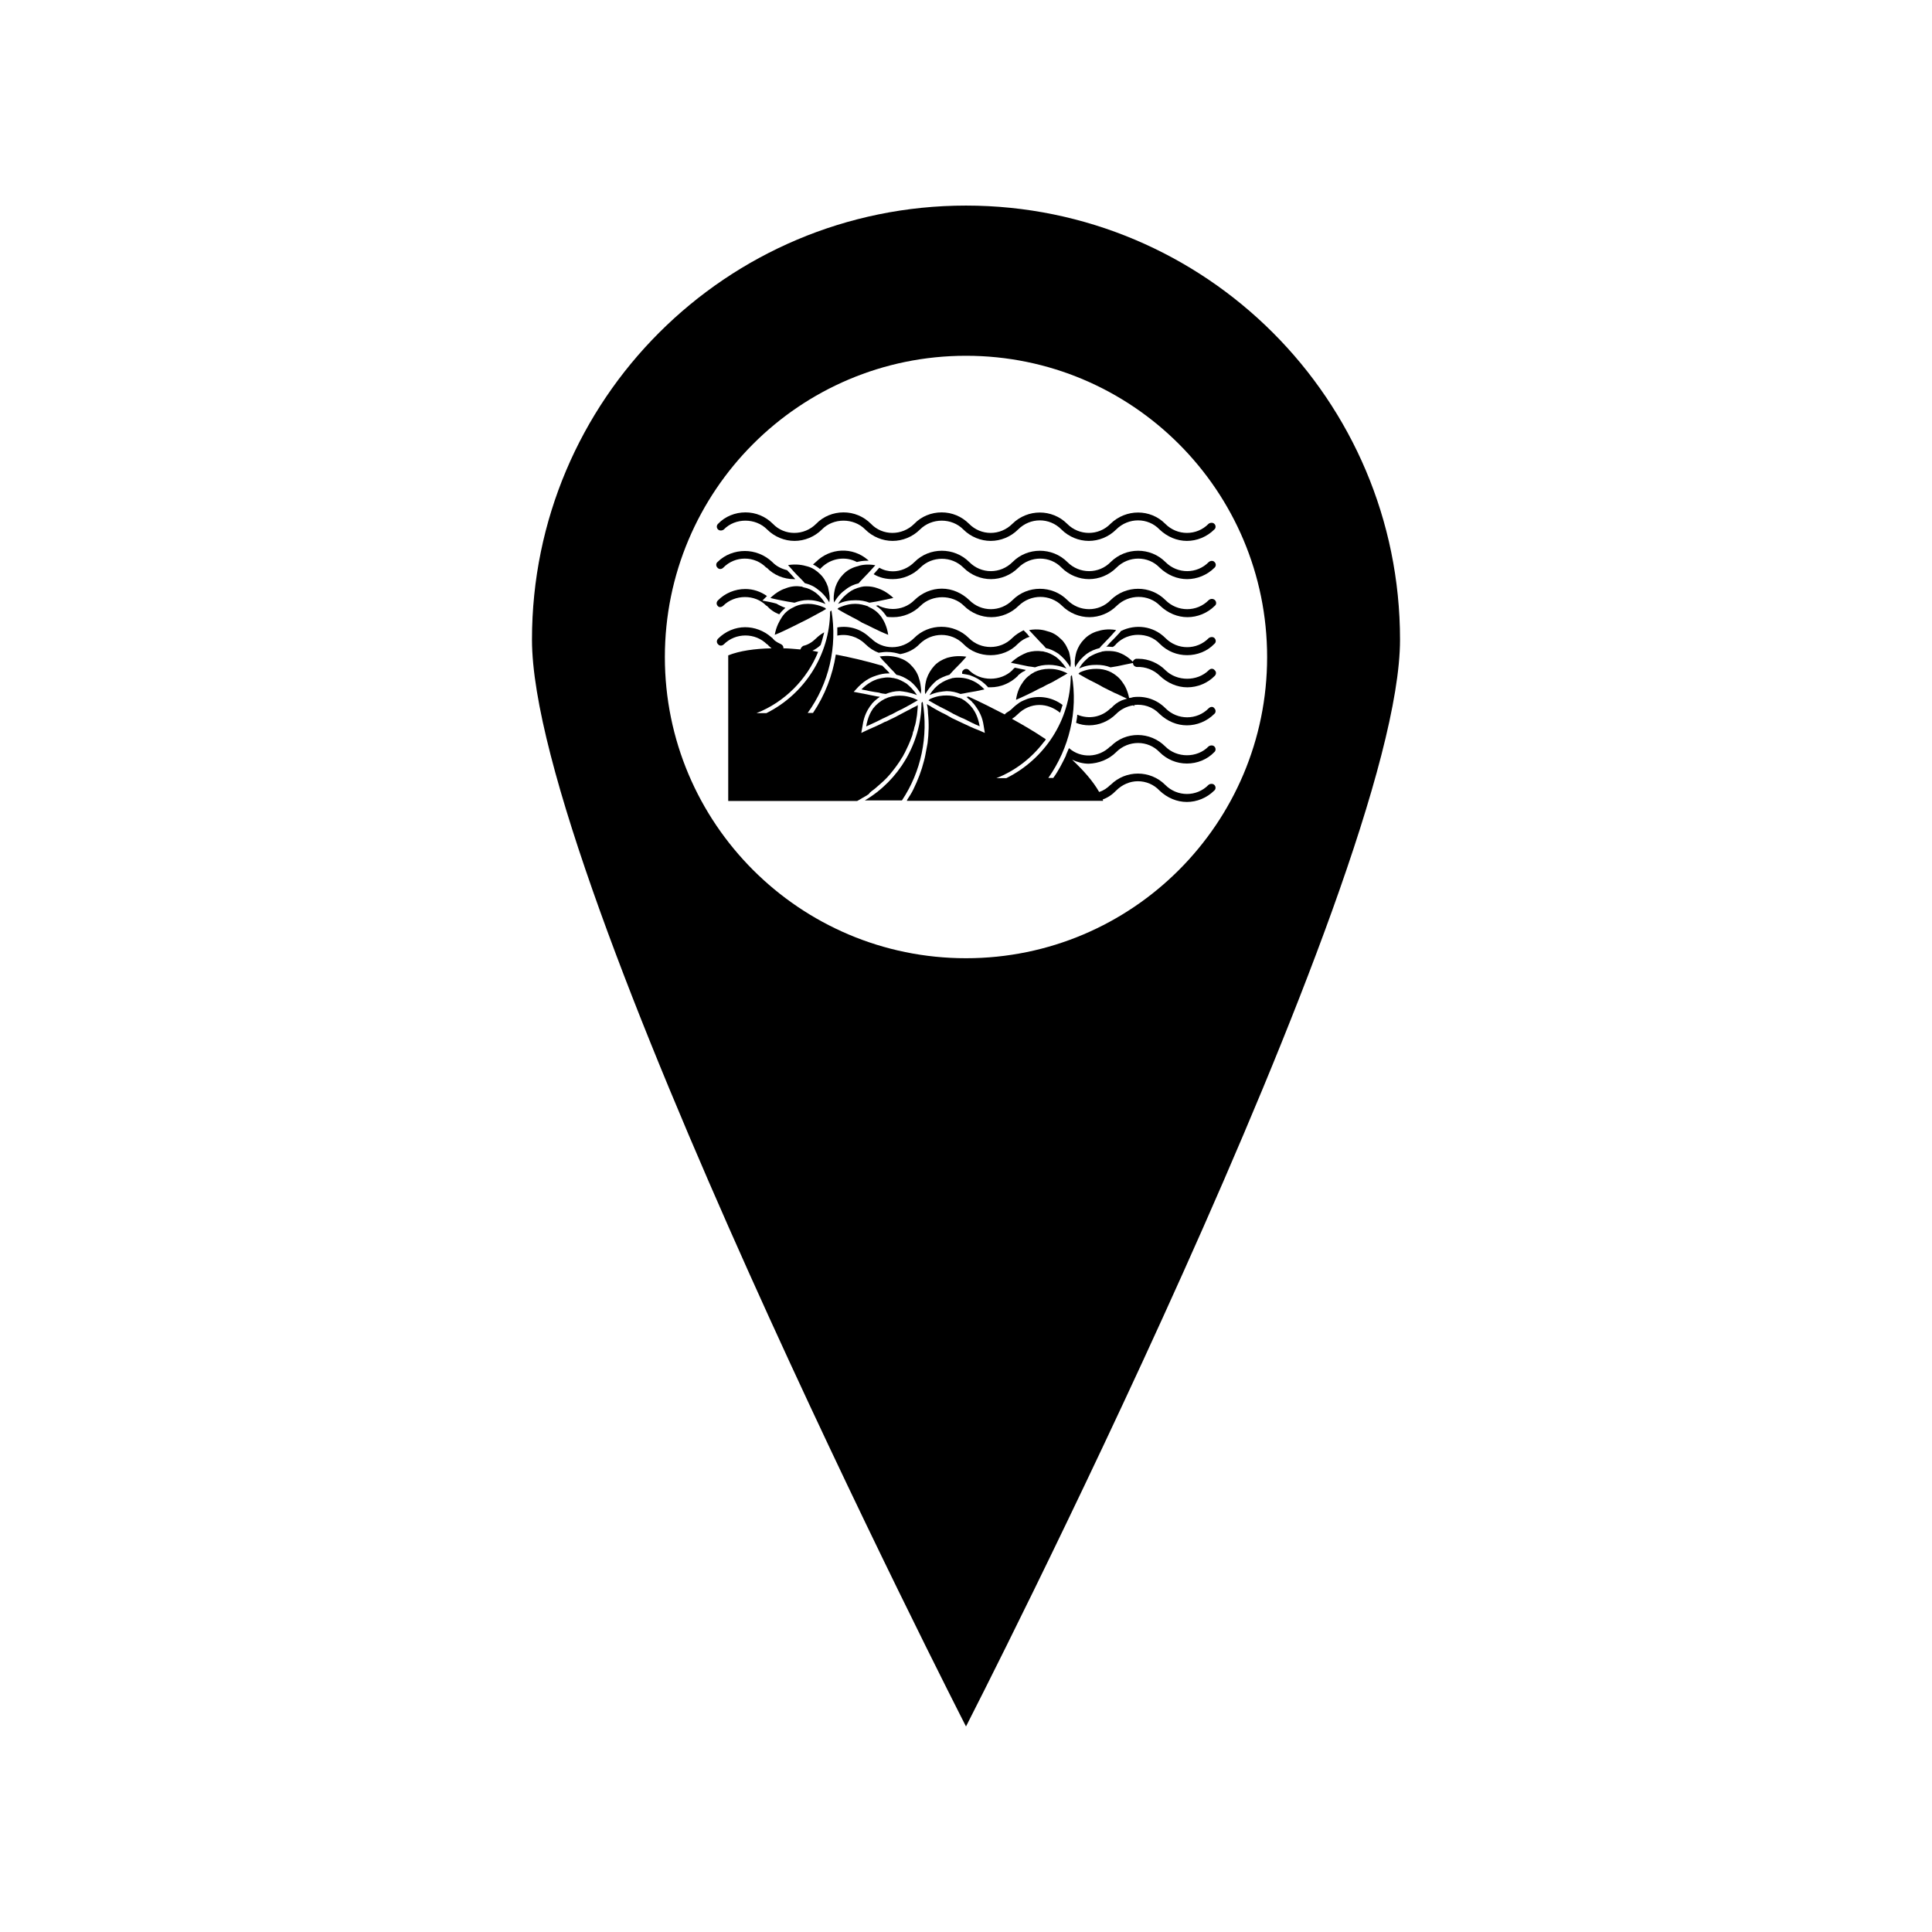 <?xml version="1.0" encoding="UTF-8"?>
<!-- Uploaded to: ICON Repo, www.iconrepo.com, Generator: ICON Repo Mixer Tools -->
<svg fill="#000000" width="800px" height="800px" version="1.1" viewBox="144 144 512 512" xmlns="http://www.w3.org/2000/svg">
 <g>
  <path d="m335.66 304.53c3.023-3.023 8.414-3.125 11.438 0h0.102c0.957 1.059 2.066 1.812 3.324 2.266 0.453-0.656 1.059-1.211 1.613-1.715-0.855-0.301-1.613-0.656-2.367-1.109-0.656-0.203-1.211-0.301-1.863-0.453l-1.863-0.352 1.211-1.211c-1.715-1.211-3.68-1.863-5.742-1.863-2.719 0-5.391 1.109-7.254 3.023-0.453 0.453-0.453 1.109 0 1.512 0.246 0.355 0.902 0.355 1.402-0.098z"/>
  <path d="m348.66 292.94c-2.066-1.965-4.734-2.922-7.254-2.922-2.621 0-5.289 0.957-7.254 2.922-0.453 0.352-0.453 1.109 0 1.512 0.352 0.453 1.059 0.453 1.512 0 3.125-3.223 8.312-3.223 11.438 0h0.102c1.863 1.965 4.535 3.023 7.152 3.023h0.402c-0.754-0.855-1.41-1.613-2.168-2.367-1.562-0.402-2.871-1.059-3.93-2.168z"/>
  <path d="m358.13 303.02c1.211 0 2.719 0.203 4.637 1.059-0.855-1.512-1.812-2.367-2.621-3.023-1.059-0.754-2.066-1.211-3.223-1.41-0.301-0.102-0.352-0.203-0.555-0.203-1.309-0.203-2.621-0.102-3.981 0.402-1.109 0.352-2.621 1.059-4.231 2.621 1.512 0.402 3.023 0.656 4.535 0.957 0.656 0.102 1.211 0.203 1.863 0.301 1.105-0.402 2.215-0.703 3.574-0.703z"/>
  <path d="m349.32 312.23c1.512-0.555 2.922-1.309 4.332-1.965 0.855-0.453 1.812-0.855 2.621-1.309 0.754-0.352 1.715-0.855 2.57-1.309 1.309-0.754 2.719-1.41 4.082-2.266l-0.301-0.301c-1.863-0.855-3.375-1.059-4.535-1.059-1.41 0-2.719 0.301-3.879 0.957-1.211 0.555-2.266 1.41-3.023 2.621-0.609 0.953-1.465 2.363-1.867 4.629z"/>
  <path d="m352.84 293.75c1.059 1.211 2.066 2.367 3.125 3.375 0.453 0.453 0.957 0.957 1.309 1.41 1.109 0.301 2.367 0.754 3.375 1.613 0.957 0.656 2.066 1.715 3.125 3.477 0-0.301 0.102-0.656 0.102-0.957 0-1.059-0.203-1.965-0.453-3.125-0.453-1.309-1.109-2.469-2.066-3.375-0.957-0.957-2.066-1.715-3.375-2.066-1.211-0.352-2.824-0.707-5.141-0.352z"/>
  <path d="m360.2 292.94c-0.301 0.301-0.555 0.453-0.754 0.656 0.656 0.301 1.309 0.754 1.863 1.211 0.102-0.102 0.301-0.301 0.352-0.352 2.57-2.57 6.398-3.125 9.422-1.512 0.754-0.203 1.715-0.352 2.82-0.352h0.301l-0.203-0.203c-4.078-3.527-10.023-3.227-13.801 0.551z"/>
  <path d="m370.93 294.15c-1.41 0.402-2.57 1.109-3.477 2.066-0.957 0.957-1.613 2.066-2.066 3.375-0.301 1.109-0.453 2.066-0.453 3.125 0 0.301 0.102 0.656 0.102 0.957 1.059-1.812 2.168-2.82 3.125-3.477 1.059-0.855 2.168-1.309 3.375-1.613 0.352-0.402 0.754-0.855 1.109-1.211 1.109-1.109 2.266-2.367 3.324-3.578-2.269-0.402-3.883-0.047-5.039 0.355z"/>
  <path d="m374.5 304.98c-0.102-0.102-0.301-0.203-0.453-0.203v-0.102c-1.059-0.352-2.168-0.656-3.375-0.656-1.109 0-2.57 0.203-4.434 1.059l-0.301 0.301c1.211 0.754 2.621 1.512 3.879 2.168 0.957 0.453 1.812 0.957 2.719 1.512 0.855 0.352 1.812 0.855 2.719 1.309 1.309 0.656 2.719 1.309 4.133 1.863-0.352-2.266-1.109-3.68-1.812-4.734-0.805-1.105-1.812-1.961-3.074-2.516z"/>
  <path d="m380.75 302.46c-1.715-1.613-3.223-2.266-4.332-2.621-0.855-0.301-1.812-0.453-2.719-0.453-0.352 0-0.855 0-1.211 0.102-0.203 0-0.352 0.102-0.453 0.102-1.211 0.301-2.266 0.754-3.223 1.512-0.855 0.656-1.812 1.512-2.719 2.922 1.512-0.656 2.922-0.957 4.637-0.957 1.309 0 2.57 0.203 3.68 0.656 0.555-0.102 1.211-0.203 1.812-0.301 1.402-0.305 3.016-0.609 4.527-0.961z"/>
  <path d="m387 328.21c-0.957-1.512-1.965-2.367-2.719-3.023-1.059-0.656-2.066-1.211-3.125-1.41-0.301-0.102-0.352-0.102-0.555-0.102-1.309-0.301-2.621-0.102-4.082 0.301-1.059 0.352-2.57 1.059-4.231 2.719 1.512 0.352 3.125 0.656 4.637 0.855 0.555 0.203 1.211 0.301 1.812 0.352 1.109-0.453 2.367-0.754 3.68-0.754 1.055 0.105 2.668 0.305 4.582 1.062z"/>
  <path d="m375.87 352.99c0.555-0.453 1.059-0.957 1.613-1.41 1.109-0.957 2.168-2.066 3.125-3.324 0.453-0.555 0.855-1.109 1.211-1.613 0.453-0.656 0.855-1.211 1.211-1.863 0.301-0.352 0.453-0.855 0.754-1.309 0.656-1.309 1.309-2.719 1.812-4.133 0.203-0.453 0.301-0.957 0.402-1.512 0.102 0 0.102 0 0.102-0.102 0.102-0.301 0.102-0.555 0.203-0.855v-0.102c0.203-0.453 0.301-0.957 0.402-1.41 0.102-0.656 0.203-1.211 0.301-1.812 0-0.352 0.102-0.656 0.102-1.059 0-0.352 0.102-0.754 0.102-1.109v-0.555c-0.102 0.102-0.203 0.102-0.203 0.203-0.453 0.203-0.957 0.453-1.512 0.754-0.301 0.203-0.555 0.301-0.855 0.453-0.352 0.203-0.656 0.352-1.059 0.555 0 0-1.965 1.059-2.469 1.309-0.855 0.402-1.613 0.754-2.266 1.109l-0.352 0.102c-1.41 0.754-2.922 1.41-4.434 2.066l-1.812 0.855 0.352-1.965c0.352-2.57 1.309-4.133 1.965-5.09 0.203-0.301 0.402-0.453 0.555-0.754l0.656-0.656c0.203-0.203 0.453-0.352 0.656-0.555 0.301-0.203 0.453-0.352 0.754-0.555l-0.754-0.102c-1.41-0.301-2.922-0.555-4.332-0.855l-1.863-0.352 1.309-1.41c1.863-1.863 3.578-2.57 4.734-2.922 1.059-0.352 2.066-0.555 3.125-0.555h0.352c-0.102-0.203-0.301-0.352-0.453-0.555l-1.512-1.512h-0.102c-4.133-1.211-8.211-2.168-12.191-2.922-0.855 5.543-2.922 10.832-6.047 15.469h-1.41c5.644-7.809 7.91-17.531 6.297-27.156l-0.352 0.301c-0.102 11.488-6.801 21.867-16.879 26.902h-2.621c7.457-2.922 13.402-8.969 16.324-16.223-0.453-0.102-1.059-0.203-1.512-0.301 0.754-0.402 1.512-0.855 2.168-1.512 0.402-1.109 0.656-2.266 0.957-3.375-0.102 0.102-0.203 0.102-0.203 0.102-0.754 0.453-1.41 0.957-1.965 1.512-0.957 0.957-2.168 1.715-3.375 1.965-0.352 0.203-0.656 0.555-0.754 0.957-1.512-0.102-3.023-0.301-4.535-0.301 0.102-0.453-0.203-0.855-0.555-1.059-0.656-0.301-1.309-0.656-1.863-1.109-0.102-0.203-0.301-0.301-0.352-0.352v-0.102c-0.203-0.102-0.352-0.301-0.453-0.352-1.965-1.715-4.434-2.621-6.902-2.621-2.57 0-5.188 1.059-7.152 3.023-0.453 0.453-0.453 1.109 0 1.512 0.352 0.453 1.059 0.453 1.512 0 3.125-3.125 8.312-3.125 11.438 0h0.102c0.352 0.453 0.754 0.754 1.109 1.059-4.535 0.102-8.414 0.656-11.488 1.863v38.594h34.16c0.402-0.203 0.855-0.453 1.309-0.754 0.555-0.301 1.211-0.656 1.812-1.109 0.34-0.559 0.996-0.91 1.602-1.414z"/>
  <path d="m375.36 331.78c-0.656 0.957-1.41 2.367-1.812 4.734 1.41-0.656 2.922-1.309 4.332-2.066 0.855-0.352 1.715-0.855 2.57-1.211 0.855-0.453 1.715-0.957 2.57-1.309 1.41-0.754 2.82-1.512 4.231-2.367-2.066-1.059-3.777-1.211-4.887-1.211-1.41 0-2.719 0.301-3.879 0.855-1.211 0.609-2.269 1.469-3.125 2.574z"/>
  <path d="m388.11 327.05v-0.203c-0.102-1.059-0.203-1.965-0.555-3.023-0.352-1.309-1.059-2.469-2.066-3.477-0.855-0.957-1.965-1.613-3.375-2.066-1.109-0.301-2.621-0.656-4.988-0.301 0.656 0.855 1.41 1.613 1.965 2.168l0.855 0.957c0.555 0.555 1.109 1.109 1.613 1.715 1.109 0.203 2.266 0.754 3.375 1.512 0.957 0.656 2.066 1.812 3.125 3.578-0.051-0.254 0.051-0.559 0.051-0.859z"/>
  <path d="m388.51 329.97-0.301 0.301c-0.102 10.73-6.047 20.555-15.012 25.844h9.824c5.086-7.606 7.051-16.977 5.488-26.145z"/>
  <path d="m392.24 324.33c1.109-0.754 2.266-1.211 3.375-1.512l1.109-1.211c1.109-1.109 2.367-2.367 3.375-3.578-2.367-0.352-3.981 0-5.09 0.301-1.309 0.453-2.469 1.109-3.375 2.066-0.957 1.059-1.613 2.168-2.066 3.477-0.301 1.059-0.453 1.965-0.453 3.023v0.203c0 0.301 0 0.453 0.102 0.855 1.059-1.812 2.219-2.973 3.023-3.625z"/>
  <path d="m398.18 328.96c-1.059-0.453-2.168-0.656-3.324-0.656-1.109 0-2.57 0.102-4.434 0.957-0.102 0.203-0.301 0.203-0.352 0.352 1.309 0.754 2.621 1.512 3.981 2.168 0.957 0.453 1.812 0.957 2.621 1.41 0.957 0.453 1.863 0.957 2.82 1.309 1.309 0.656 2.719 1.41 4.133 1.965-0.402-2.266-1.109-3.68-1.863-4.734-0.855-1.109-1.812-1.965-3.023-2.621-0.203 0-0.352-0.102-0.453-0.203l-0.105 0.055z"/>
  <path d="m404.89 326.7c-1.613-1.715-3.125-2.367-4.231-2.719-0.957-0.301-1.812-0.402-2.719-0.402-0.352 0-0.855 0-1.309 0.102-0.102 0-0.301 0-0.453 0.102-1.109 0.301-2.168 0.754-3.223 1.512-0.754 0.555-1.715 1.41-2.621 2.922 1.863-0.855 3.375-0.957 4.535-1.059 1.309 0 2.57 0.301 3.68 0.754 0.656-0.102 1.211-0.203 1.863-0.352 1.453-0.207 2.965-0.508 4.477-0.859z"/>
  <path d="m405.84 326.14h0.656c2.719 0 5.289-1.109 7.254-3.023v-0.102c0.555-0.453 1.109-0.957 1.812-1.211l0.301-0.301h-0.203c-0.855-0.203-1.812-0.352-2.719-0.555-0.203 0.203-0.453 0.352-0.656 0.656-1.512 1.512-3.68 2.266-5.742 2.266-2.168 0-4.231-0.754-5.742-2.266-0.352-0.453-1.109-0.453-1.512 0-0.301 0.203-0.352 0.555-0.301 0.957 0.656 0.102 1.309 0.203 1.965 0.352 1.211 0.453 2.922 1.109 4.734 3.023z"/>
  <path d="m416.02 311.78-0.754-0.754c-1.109 0.555-2.168 1.211-3.023 2.066-1.613 1.613-3.68 2.367-5.742 2.367-2.066 0-4.133-0.754-5.742-2.367-3.981-3.981-10.578-3.981-14.508 0-3.223 3.223-8.414 3.223-11.488 0h-0.102c-2.367-2.367-5.543-3.375-8.766-2.82v2.168c2.621-0.555 5.391 0.301 7.356 2.168 0 0.102 0 0.102 0.102 0.102 1.059 1.059 2.266 1.812 3.477 2.266h0.102c0.754-0.102 1.41-0.203 2.066-0.203 1.512 0 2.621 0.301 3.477 0.555h0.203c1.863-0.352 3.68-1.211 5.09-2.719 3.223-3.125 8.312-3.125 11.488 0 1.965 2.066 4.637 3.023 7.254 3.023 2.621 0 5.289-0.957 7.254-3.023 0.855-0.855 1.965-1.512 3.125-1.863-0.301-0.203-0.453-0.453-0.656-0.754-0.109-0.008-0.109-0.109-0.211-0.211z"/>
  <path d="m418.29 320.85c1.109-0.453 2.367-0.656 3.68-0.656 1.211 0 2.719 0.203 4.637 0.957-0.957-1.41-1.863-2.367-2.719-3.023-0.957-0.656-2.066-1.211-3.125-1.41-0.301-0.102-0.352-0.102-0.555-0.102-1.309-0.203-2.621-0.102-3.981 0.301-1.109 0.453-2.621 1.109-4.332 2.719 1.613 0.352 3.125 0.656 4.637 0.957 0.551 0.055 1.207 0.156 1.758 0.258z"/>
  <path d="m420.2 326.14c0.754-0.453 1.613-0.855 2.57-1.309 1.309-0.754 2.719-1.512 4.133-2.367-2.066-1.059-3.68-1.211-4.887-1.211-1.41 0-2.719 0.301-3.879 0.855-1.211 0.656-2.266 1.512-3.023 2.621-0.754 1.059-1.512 2.367-1.863 4.734 1.512-0.656 2.922-1.309 4.434-2.066 0.801-0.402 1.656-0.906 2.516-1.258z"/>
  <path d="m427.76 319.89c0-1.059-0.203-2.066-0.453-3.125-0.301-0.656-0.555-1.309-0.957-1.965-0.301-0.453-0.707-1.059-1.16-1.41-0.957-0.957-2.066-1.715-3.477-2.066-1.059-0.352-2.621-0.754-4.988-0.352 0.102 0.102 0.203 0.301 0.301 0.352 0.957 1.059 1.965 2.066 2.922 3.125 0.402 0.352 0.855 0.855 1.211 1.309 1.109 0.203 2.266 0.754 3.375 1.512 0.957 0.754 2.066 1.812 3.125 3.578 0-0.406 0.102-0.656 0.102-0.957z"/>
  <path d="m431.99 317.27c1.059-0.754 2.168-1.211 3.375-1.512 0.352-0.453 0.754-0.855 1.109-1.211 1.109-1.109 2.266-2.367 3.324-3.578-2.367-0.402-3.981 0-5.09 0.352-1.309 0.402-2.469 1.109-3.375 2.066-0.957 0.957-1.613 2.066-2.066 3.375-0.301 1.059-0.453 2.066-0.453 3.125 0 0.301 0.102 0.656 0.102 0.957 1.008-1.812 2.113-2.82 3.074-3.574z"/>
  <path d="m439.8 343.32c3.223-3.223 8.414-3.223 11.488 0 1.965 1.965 4.535 3.023 7.254 3.023s5.391-1.059 7.254-3.023c0.453-0.352 0.453-1.109 0-1.512-0.352-0.352-1.059-0.352-1.512 0-3.023 3.125-8.414 3.125-11.488 0-3.981-3.981-10.48-4.082-14.461 0h-0.102c-3.023 3.023-7.809 3.223-10.934 0.453-0.301 0.555-0.453 1.109-0.754 1.715 0 0.102-0.102 0.301-0.102 0.352-0.957 1.965-1.965 3.981-3.324 5.844h-1.309c5.543-7.91 7.91-17.633 6.246-27.258l-0.301 0.301c-0.102 11.586-6.902 21.965-17.078 27.004h-2.621c4.988-1.965 9.27-5.289 12.445-9.422 0.301-0.301 0.453-0.555 0.656-0.855-0.203-0.203-0.453-0.301-0.656-0.453-2.57-1.715-5.391-3.375-8.312-4.988 0.555-0.352 1.059-0.754 1.512-1.211 1.613-1.613 3.68-2.469 5.742-2.469 1.965 0 3.879 0.754 5.492 2.066 0.203-0.656 0.453-1.41 0.656-2.066-2.719-2.066-6.246-2.621-9.32-1.613-0.754 0.301-1.41 0.555-2.066 0.957-0.656 0.453-1.309 0.957-1.965 1.613-0.453 0.453-1.059 0.855-1.512 1.109-0.203 0.203-0.402 0.301-0.453 0.453-3.125-1.613-6.297-3.223-9.621-4.734l-0.555 0.102c0.203 0.102 0.301 0.203 0.352 0.301 0.203 0.203 0.352 0.301 0.555 0.453 0.102 0 0.102 0 0.102 0.102 0.301 0.203 0.453 0.352 0.656 0.656 0.352 0.301 0.555 0.656 0.855 1.059 0.754 1.059 1.715 2.57 2.066 5.09l0.301 1.863-1.715-0.754c-1.512-0.555-2.82-1.211-4.231-1.863l-0.957-0.453c-0.555-0.301-1.211-0.555-1.812-0.855-0.957-0.555-1.812-1.059-2.621-1.41-0.855-0.453-1.812-0.957-2.719-1.512-0.352-0.301-0.855-0.453-1.211-0.754h-0.102c0.203 0.754 0.301 1.613 0.301 2.367 0.301 2.719 0.203 5.391-0.102 7.91-0.102 0.555-0.203 1.109-0.301 1.613-0.203 1.059-0.352 2.066-0.656 3.125-0.656 2.621-1.613 5.09-2.82 7.559-0.453 0.957-1.059 1.863-1.613 2.719 0 0.102-0.102 0.203-0.102 0.301h51.992c0-0.203-0.102-0.301-0.102-0.352 1.309-0.453 2.57-1.309 3.578-2.367 1.613-1.613 3.68-2.469 5.742-2.469 2.168 0 4.231 0.855 5.742 2.469 2.066 1.965 4.637 3.023 7.254 3.023 2.621 0 5.289-1.059 7.254-3.023 0.453-0.352 0.453-1.109 0-1.512-0.352-0.352-1.059-0.352-1.512 0-3.125 3.223-8.312 3.223-11.488 0-3.981-3.981-10.48-3.981-14.461 0l-0.039-0.008c-0.855 0.855-1.812 1.512-2.922 1.863 0 0-0.102 0-0.102 0.102v-0.102c-1.613-2.82-4.082-5.644-7.152-8.516 1.41 0.656 2.922 1.059 4.434 1.059 2.617-0.098 5.289-1.105 7.254-3.07z"/>
  <path d="m464.34 331.68c-3.125 3.223-8.312 3.223-11.488 0-2.367-2.367-5.492-3.324-8.566-2.922-0.352 0.102-0.656 0.203-1.059 0.203-0.402-1.965-1.109-3.324-1.812-4.231-0.754-1.109-1.812-1.965-3.023-2.621-0.102 0-0.301-0.102-0.453-0.203-1.059-0.453-2.168-0.656-3.375-0.656-1.109 0-2.57 0.102-4.434 0.957-0.102 0.102-0.203 0.301-0.352 0.352 1.309 0.754 2.621 1.512 3.981 2.168 0.957 0.453 1.812 0.957 2.621 1.41 0.957 0.453 1.863 0.957 2.82 1.41 1.109 0.453 2.266 1.059 3.477 1.613-0.453 0.102-0.957 0.301-1.41 0.453-1.059 0.453-1.965 1.109-2.82 2.066h-0.102c-2.367 2.367-5.742 3.023-8.867 1.715 0 0.754-0.203 1.512-0.301 2.168 1.109 0.453 2.266 0.656 3.477 0.656 2.57 0 5.188-1.059 7.152-3.023 1.211-1.211 2.719-1.965 4.434-2.266l0.352 0.203v-0.301c2.367-0.301 4.887 0.453 6.699 2.367 2.066 1.965 4.637 3.023 7.254 3.023 2.621 0 5.289-1.059 7.254-3.023 0.453-0.352 0.453-1.109 0-1.512-0.301-0.465-0.953-0.465-1.457-0.008z"/>
  <path d="m464.34 321.61c-3.023 3.023-8.414 3.023-11.488 0-1.812-1.863-4.535-3.023-7.055-3.023h-0.754c-0.352 0.102-0.656 0.352-0.855 0.754-1.41-1.41-2.719-2.066-3.879-2.469-0.957-0.301-1.812-0.352-2.719-0.352-0.352 0-0.855 0-1.211 0.102-0.203 0-0.352 0-0.453 0.102-1.211 0.301-2.266 0.754-3.324 1.41-0.754 0.656-1.812 1.512-2.621 3.023 1.863-0.855 3.375-0.957 4.637-0.957 1.309 0 2.57 0.203 3.68 0.656 0.555-0.102 1.109-0.203 1.812-0.301 1.309-0.301 2.719-0.555 4.133-0.855 0 0.453 0.301 0.855 0.656 0.957 0.203 0.102 0.301 0.102 0.453 0.102 2.168-0.102 4.434 0.754 6.047 2.367 1.965 1.863 4.535 3.023 7.254 3.023s5.391-1.109 7.254-3.023c0.453-0.453 0.453-1.109 0-1.512-0.41-0.508-1.062-0.508-1.566-0.004z"/>
  <path d="m464.34 313.09c-3.125 3.223-8.312 3.223-11.488 0-3.223-3.223-7.91-3.777-11.789-1.863l-0.352 0.453c-0.855 0.957-1.715 1.812-2.621 2.719l-0.754 0.855s-0.102 0.102-0.203 0.203c0.203-0.102 0.352-0.102 0.453-0.102 0.453 0 0.855 0.102 1.309 0.102 0.352-0.203 0.656-0.453 0.957-0.855 1.613-1.613 3.68-2.367 5.742-2.367 2.168 0 4.231 0.754 5.742 2.367 2.066 2.066 4.637 3.023 7.254 3.023 2.621 0 5.289-0.957 7.254-3.023 0.453-0.352 0.453-1.059 0-1.512-0.348-0.352-1-0.352-1.504 0z"/>
  <path d="m464.34 303.02c-3.125 3.223-8.312 3.223-11.488 0-3.981-3.981-10.48-3.981-14.508 0-3.125 3.223-8.312 3.223-11.488 0-3.981-3.981-10.578-3.981-14.508 0-3.223 3.223-8.312 3.223-11.488 0-1.965-1.863-4.535-3.023-7.254-3.023s-5.289 1.109-7.254 3.023c-1.613 1.613-3.68 2.367-5.742 2.367-1.211 0-2.469-0.301-3.578-0.754-0.102-0.102-0.203-0.203-0.352-0.203l-0.555 0.102c0.957 0.555 1.812 1.41 2.57 2.469 0.102 0.102 0.203 0.301 0.301 0.453 0.555 0.102 1.109 0.102 1.715 0.102 2.621 0 5.289-1.059 7.254-3.023 1.512-1.512 3.68-2.266 5.742-2.266 2.066 0 4.231 0.754 5.742 2.266 1.965 1.965 4.637 3.023 7.254 3.023 2.621 0 5.289-1.059 7.254-3.023 3.223-3.125 8.312-3.125 11.488 0 1.965 1.965 4.637 3.023 7.254 3.023 2.621 0 5.289-1.059 7.254-3.023 3.223-3.125 8.414-3.125 11.488 0 2.066 1.965 4.637 3.023 7.254 3.023 2.621 0 5.289-1.059 7.254-3.023 0.453-0.352 0.453-1.059 0-1.512-0.453-0.402-1.105-0.402-1.609 0z"/>
  <path d="m464.34 292.94c-3.125 3.223-8.312 3.223-11.488 0-3.981-3.981-10.48-3.981-14.508 0-3.125 3.223-8.312 3.223-11.488 0-3.981-3.981-10.578-3.981-14.508 0-3.223 3.223-8.312 3.223-11.488 0-3.981-3.981-10.578-3.981-14.508 0-1.613 1.613-3.68 2.469-5.742 2.469-1.211 0-2.469-0.301-3.578-0.957l-0.102 0.102c-0.453 0.555-0.957 1.059-1.41 1.613 1.613 0.957 3.324 1.309 5.09 1.309 2.621 0 5.289-1.059 7.254-3.023 1.613-1.613 3.68-2.367 5.742-2.367 2.066 0 4.133 0.754 5.742 2.367 1.965 1.965 4.637 3.023 7.254 3.023 2.621 0 5.289-1.059 7.254-3.023 3.223-3.223 8.414-3.223 11.488 0 1.965 1.965 4.637 3.023 7.254 3.023 2.621 0 5.289-1.059 7.254-3.023 3.223-3.223 8.414-3.223 11.488 0 2.066 1.965 4.637 3.023 7.254 3.023 2.621 0 5.289-1.059 7.254-3.023 0.453-0.402 0.453-1.109 0-1.512-0.352-0.402-1.004-0.402-1.508 0z"/>
  <path d="m438.29 282.81c-3.125 3.223-8.312 3.223-11.488 0-3.981-3.981-10.48-3.981-14.508 0-3.223 3.223-8.312 3.223-11.488 0-1.965-1.965-4.535-3.023-7.254-3.023s-5.391 1.059-7.254 3.023c-3.223 3.223-8.414 3.223-11.488 0-1.965-1.965-4.535-3.023-7.254-3.023s-5.391 1.059-7.254 3.023c-3.223 3.223-8.414 3.223-11.488 0-1.965-1.965-4.535-3.023-7.254-3.023s-5.391 1.059-7.254 3.023c-0.453 0.402-0.453 1.109 0 1.512 0.352 0.352 1.059 0.352 1.512 0 3.023-3.125 8.414-3.125 11.488 0 1.965 1.965 4.637 3.023 7.254 3.023 2.621 0 5.289-1.059 7.254-3.023 3.023-3.125 8.414-3.125 11.488 0 1.965 1.965 4.637 3.023 7.254 3.023 2.621 0 5.289-1.059 7.254-3.023 3.125-3.125 8.414-3.125 11.488 0 1.965 1.965 4.637 3.023 7.254 3.023 2.621 0 5.289-1.059 7.254-3.023 3.223-3.223 8.312-3.223 11.488 0 1.965 1.965 4.637 3.023 7.254 3.023 2.621 0 5.289-1.059 7.254-3.023 3.223-3.223 8.414-3.223 11.488 0 2.066 1.965 4.637 3.023 7.254 3.023 2.621 0 5.289-1.059 7.254-3.023 0.453-0.352 0.453-1.109 0-1.512-0.352-0.352-1.059-0.352-1.512 0-3.125 3.223-8.312 3.223-11.488 0-3.93-3.981-10.43-3.981-14.508 0z"/>
  <path d="m400 198.48c-63.48 0-115.02 51.438-115.02 115.02 0 63.477 115.02 288.03 115.02 288.03s115.02-224.55 115.02-288.03c0-63.582-51.543-115.02-115.02-115.02zm0 199.46c-44.082 0-79.805-35.77-79.805-79.805 0-44.082 35.719-79.852 79.805-79.852 44.082 0 79.801 35.77 79.801 79.852 0 44.035-35.719 79.805-79.801 79.805z"/>
 </g>
</svg>